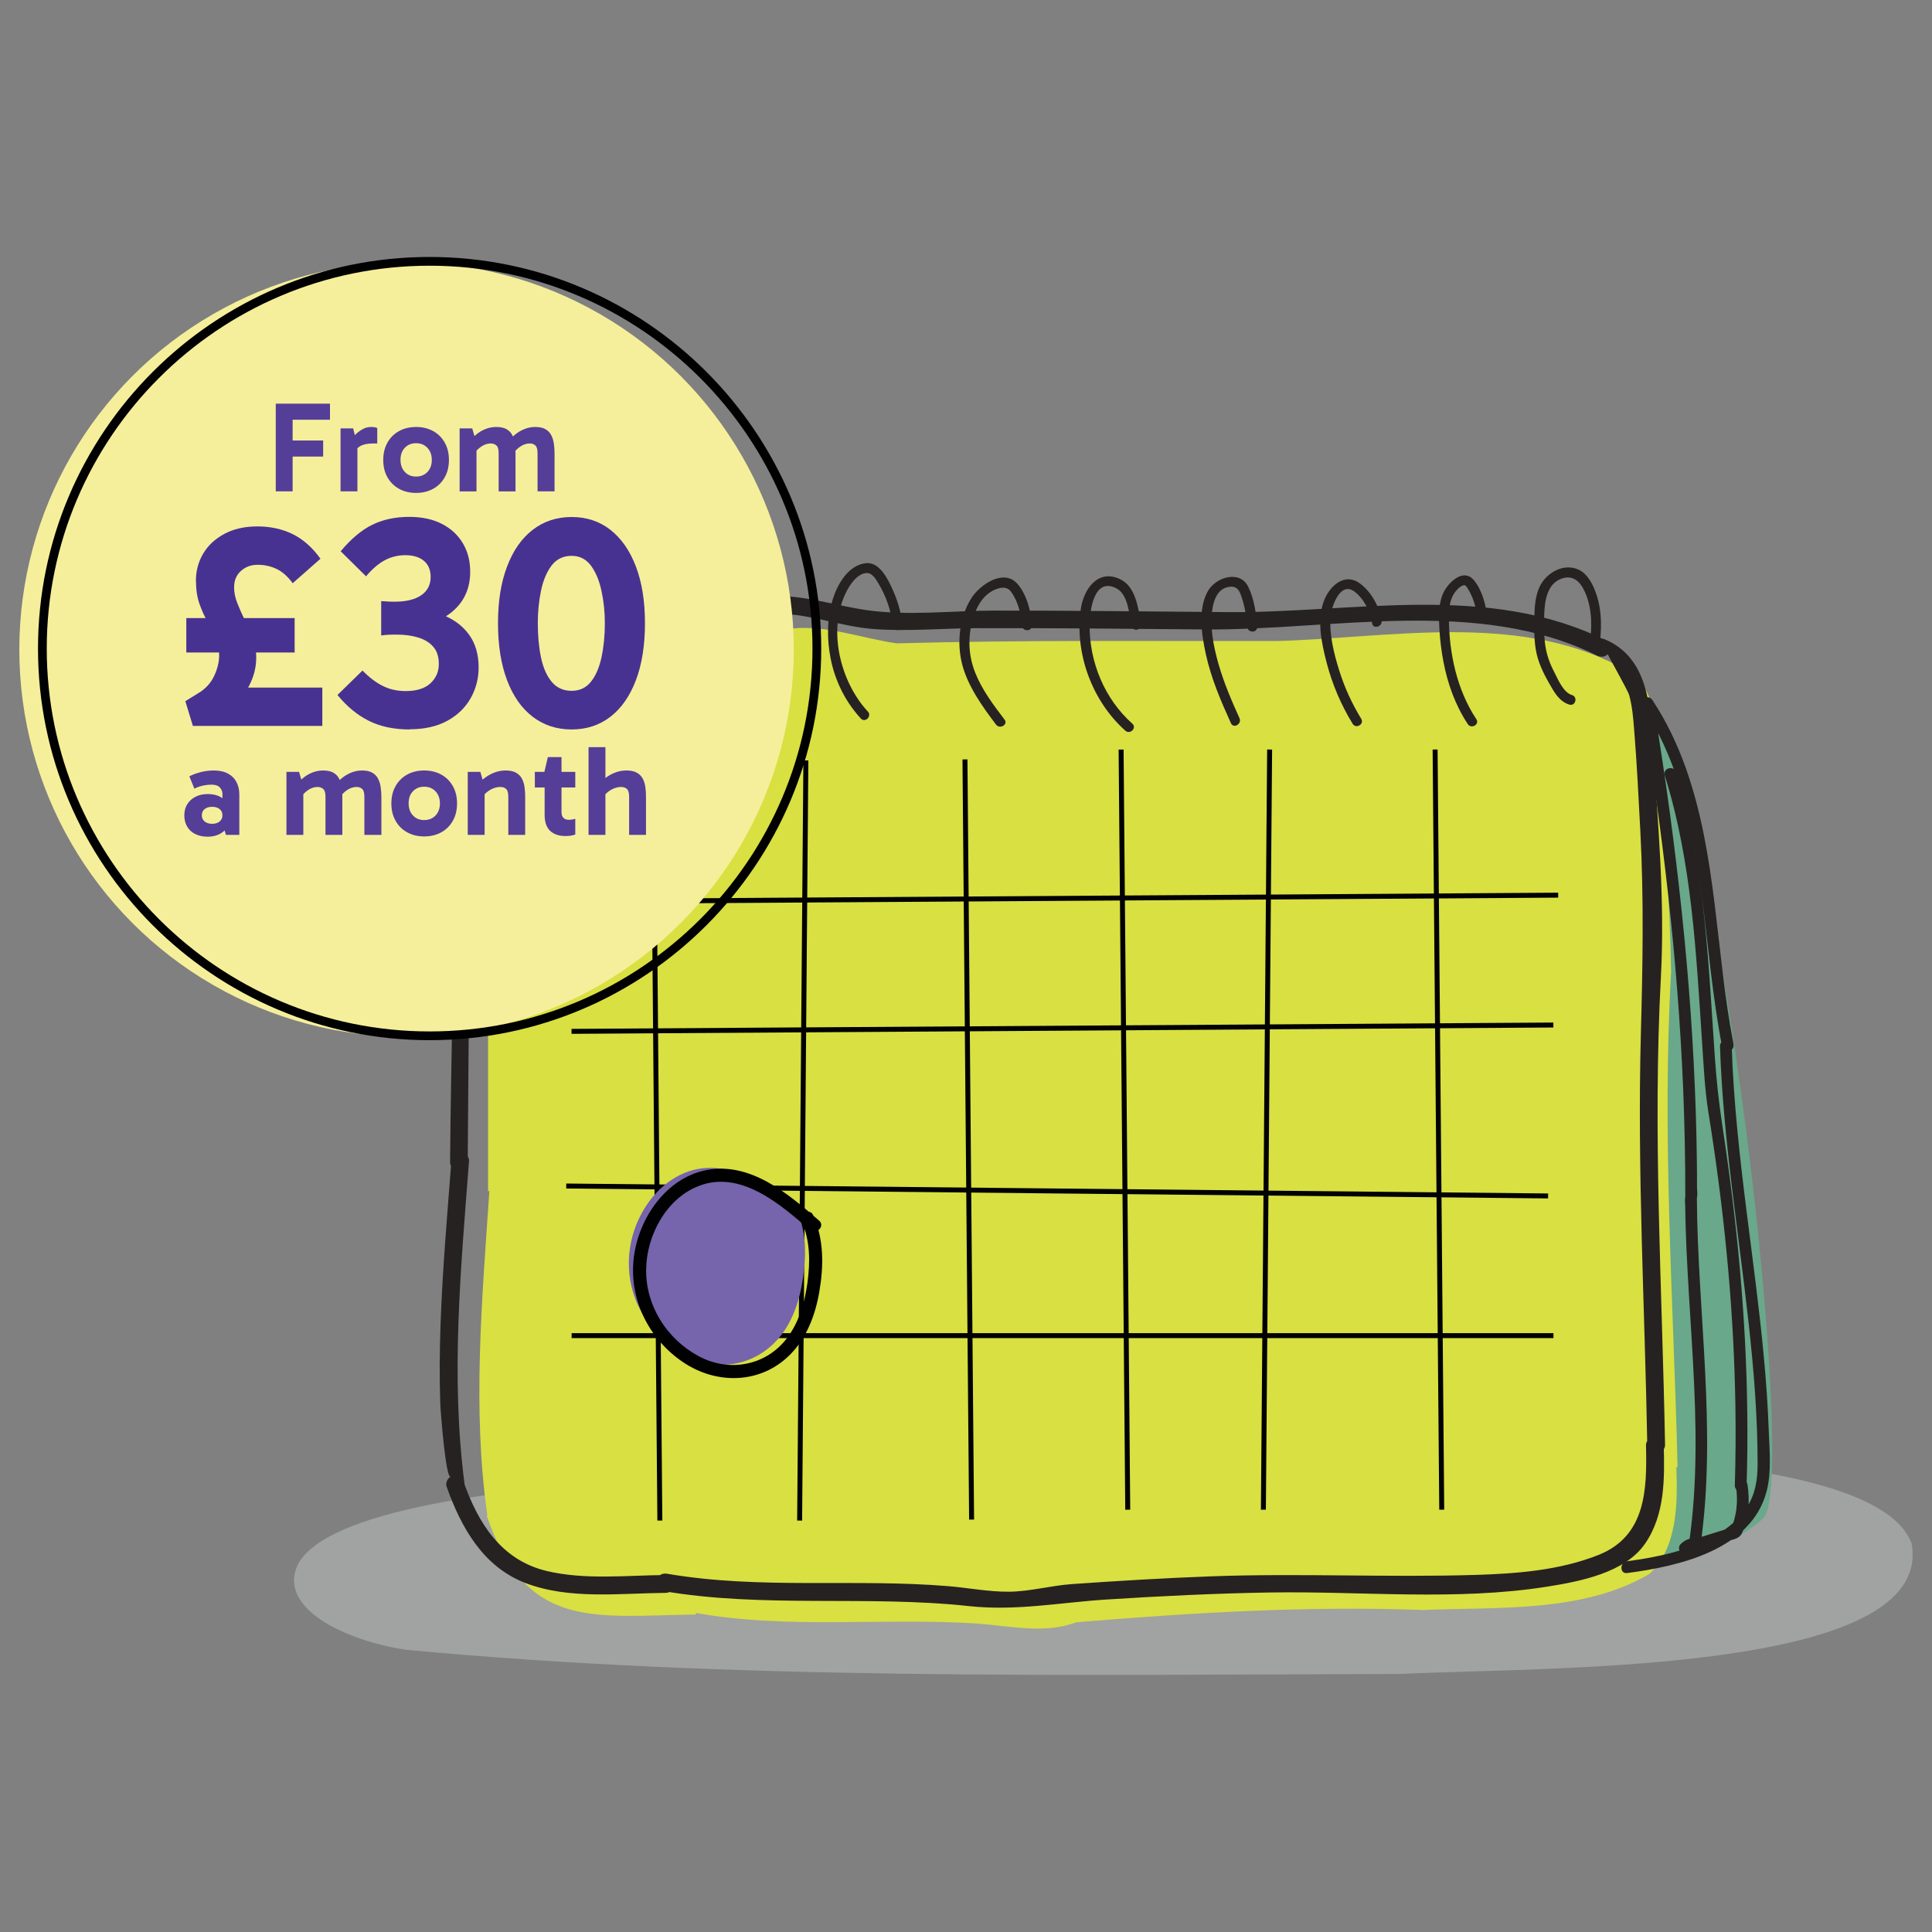 <?xml version="1.0" encoding="utf-8"?>
<svg xmlns="http://www.w3.org/2000/svg" id="Layer_1" data-name="Layer 1" viewBox="0 0 300 300">
  <rect x="0" y="0" width="300" height="300" fill="#808080" stroke="none"/>
  <defs>
    <style>
      .cls-1 {
        fill: #010101;
      }

      .cls-2 {
        fill: #69a88a;
      }

      .cls-3 {
        fill: #c1c3c4;
      }

      .cls-4 {
        fill: #d9e041;
      }

      .cls-5 {
        fill: #7664ac;
      }

      .cls-6 {
        fill: #f5ef9b;
      }

      .cls-7 {
        fill: #483291;
      }

      .cls-8 {
        opacity: .5;
      }

      .cls-9 {
        fill: #553e98;
      }

      .cls-10 {
        fill: #262222;
      }
    </style>
  </defs>
  <g class="cls-8">
    <path class="cls-3" d="M296.84,239.69c-2.34-6.38-13.77-9.43-23.03-11.05-2.05-1.15-4.79-1.86-7.91-1.9-29.4-.36-58.82-.25-88.22.32-26.83,1.71-122.14-.85-131.38,15.77-3.38,6.79,7.14,11.9,16.75,13.35,50.94,4.78,103.15,3.88,154.59,3.75,21.84-1.12,82.85.17,79.2-20.25Z"/>
  </g>
  <path class="cls-2" d="M256.35,111.65v131.12s11.96-1.67,17.47-7.06c5.51-5.39-6.75-113.06-17.47-124.05Z"/>
  <path class="cls-4" d="M122.95,97.6c5.47-.57,10.91,1.53,16.3,2.3,19.63-.54,39.32-.33,58.97-.36,17.15-.46,37-4.46,52.91,3.79l.06-.07c5.16,1.66,6.17,8.31,6.45,13.18.85,11.46,1.62,22.96,1.85,34.44-1.46,25.69.38,51.24,1,76.88l-.19.08c.21,5.64.18,12.51-4.18,16.56-10.28,6.07-23.58,5.11-35.16,5.6-17.95-.66-35.96.42-53.86,1.91-4.84,1.85-10.3.57-15.42.19-14.55-.95-29.22.93-43.7-1.65l.13.25c-15.92.21-26.41,2.57-32.53-15.34l.1-.06c-2.39-16.54-.8-33.76.31-50.42l-.2.14v-52.2l-.17-.24c.35-12.3-4.88-35.14,11.83-37.48,4.89-.82,10.25-2.87,14.96-.48,5.34.06,15.24,2.19,20.53,2.95"/>
  <path class="cls-10" d="M114.89,110.12c-3.85-6.02-7.31-14.27-3.13-21.05.94-1.53,2.41-3,4.26-3.28,1.5-.23,2.31.49,3.02,1.7,1.34,2.26,1.87,4.89,2.76,7.34.34.92,1.82.52,1.48-.41-1.28-3.52-2.35-11.02-7.58-10.13-3.02.51-5.15,3.25-6.24,5.93-1.19,2.95-1.35,6.25-.81,9.36.72,4.09,2.68,7.85,4.9,11.31.53.83,1.86.06,1.33-.77h0Z"/>
  <path class="cls-10" d="M134.75,110.48c-4.3-4.65-6.31-12.77-3.31-18.63.57-1.12,1.7-2.8,3.13-2.87.85-.04,1.42.93,1.81,1.58,1.14,1.88,2.07,4.32,2.18,6.54.05.98,1.59.99,1.54,0-.12-2.16-.9-4.37-1.84-6.3-.71-1.45-1.92-3.56-3.82-3.35-2.74.31-4.41,3.29-5.14,5.64-.9,2.93-.91,6.16-.32,9.16.68,3.47,2.29,6.72,4.69,9.32.67.73,1.76-.36,1.09-1.09h0Z"/>
  <path class="cls-10" d="M155.98,111.73c-1.73-2.27-3.5-4.62-4.56-7.3-1.13-2.86-1.17-5.91-.19-8.82.47-1.4,1.26-2.82,2.52-3.65.88-.58,2.39-1.15,3.17-.17,1.07,1.37,1.7,3.6,1.77,5.33.04.98,1.57.99,1.54,0-.08-2.12-.85-4.99-2.34-6.56-2.13-2.24-5.7.25-6.98,2.21-1.94,2.96-2.38,7.04-1.5,10.41s3.1,6.49,5.25,9.33c.59.78,1.92.01,1.33-.77h0Z"/>
  <path class="cls-10" d="M175.83,112.37c-4.31-3.83-6.67-9.55-6.64-15.29.01-2.18.64-7.5,4.13-5.74,1.86.94,2.02,4.07,2.41,5.89.21.97,1.69.56,1.48-.41-.53-2.47-.8-5.79-3.42-6.95-3.38-1.49-5.5,1.66-5.95,4.6-1.04,6.87,1.72,14.38,6.9,18.99.74.65,1.83-.43,1.09-1.09h0Z"/>
  <path class="cls-10" d="M192.47,111.52c-1.24-2.73-2.42-5.49-3.25-8.37-.79-2.78-1.44-5.95-.92-8.83.23-1.29.82-2.75,2.21-3.12,1.19-.32,1.78.11,2.15,1.12.57,1.57.9,3.34,1.01,5.01.06.98,1.6.99,1.54,0-.13-2.04-.48-4.42-1.41-6.26-1.31-2.59-4.95-1.44-6.18.61-1.67,2.8-1.04,6.84-.39,9.84.81,3.75,2.33,7.3,3.91,10.78.41.9,1.73.12,1.33-.77h0Z"/>
  <path class="cls-10" d="M211.37,111.61c-1.44-2.35-2.59-4.85-3.41-7.48-.82-2.61-1.55-5.52-1.36-8.27.11-1.59,1.48-5.64,3.69-4.02,1.48,1.08,2.51,3.15,2.77,4.94.14.97,1.62.56,1.48-.41-.32-2.16-1.67-4.59-3.48-5.85-2.22-1.55-4.41.33-5.34,2.44-1.35,3.08-.52,6.86.29,9.98.87,3.33,2.23,6.52,4.03,9.45.52.84,1.84.07,1.33-.77h0Z"/>
  <path class="cls-10" d="M229.24,111.67c-3.03-4.59-4.23-10.27-4.26-15.72,0-1.35.11-2.84.93-3.96.26-.36.98-1.18,1.51-1.11.22.03.37.32.49.51.81,1.25,1.42,3.14,1.42,4.64,0,.99,1.53.99,1.54,0,0-1.9-.76-4.42-1.97-5.9-1.71-2.1-4.24.49-4.92,2.25-.64,1.67-.57,3.53-.47,5.28s.3,3.38.62,5.05c.65,3.45,1.85,6.79,3.79,9.73.54.82,1.87.05,1.33-.77h0Z"/>
  <path class="cls-10" d="M119.47,95.3c5.68-.28,10.7,1.97,16.24,2.38,5.24.39,10.71-.12,15.97-.14,11.77-.03,23.54.1,35.31.2,19.82.17,42.49-5.12,60.99,4.06.54.27,1.22.25,1.66-.21-.03.03,3.13,5.6,3.34,6.35.47,1.71.62,3.47.76,5.23.43,5.27.69,10.56.97,15.84.56,10.63.37,21.05.08,31.68-.57,21.22.62,42.44,1,63.66.34-.44.67-.88,1.01-1.32l-.2.08c-.56.22-1.02.68-1.01,1.32.17,6.88-.01,14.09-7.37,17.02-6.02,2.39-12.61,2.9-19.02,3.1-13.69.42-27.36-.28-41.06.22-7.25.27-14.49.7-21.72,1.21-3.26.23-6.46,1.15-9.72,1.18-3.16.03-6.31-.6-9.44-.86-14.57-1.21-29.19.55-43.68-1.93-1.19-.2-2.11.89-1.55,2.01l.13.25,1.18-2.06c-6.05.05-12.52.79-18.46-.63-7.04-1.69-10.6-7.37-12.9-13.85l-.63,1.55.1-.06c.37-.22.74-.72.68-1.18-2.17-16.68-.57-33.42.7-50.1.08-1-1.23-1.75-2.06-1.18l-.2.14,2.06,1.18c.11-14.82.23-29.64.34-44.46.06-8.31-.66-16.62-.49-24.96.09-4.12.41-8.58,2.33-12.31,2.3-4.45,6.13-5.62,10.75-6.47,3.82-.71,7.56-1.76,11.43-.69,2.07.57,3.9.74,6.09,1.01,5.38.66,10.68,1.84,16.03,2.69,1.72.27,2.47-2.37.73-2.64-5.54-.87-11.03-2.09-16.6-2.77-2.97-.37-5.88-1.35-8.85-1.5-3.23-.17-6.4.7-9.55,1.28-8.65,1.6-13.26,6.26-14.59,15.07-1.21,8.03-.1,16.33.06,24.36.35,17.11-.29,34.3-.42,51.41,0,.98,1.19,1.78,2.06,1.18l.2-.14c-.69-.39-1.37-.79-2.06-1.18-.64,8.35-1.37,16.71-1.67,25.08-.15,4.19-.2,8.38-.05,12.57.04,1.22.86,11.77,1.61,11.32-.49.29-.83.98-.63,1.55,2.27,6.38,5.68,12.48,12.32,15,6.77,2.57,14.62,1.56,21.69,1.5,1.09,0,1.64-1.14,1.18-2.06l-.13-.25c-.52.67-1.03,1.34-1.55,2.01,15.76,2.7,31.72.64,47.54,2.35,7.39.8,14.09-.55,21.46-1.02,8.44-.54,16.9-.95,25.36-1.09,14.26-.23,28.9,1.34,43.05-.91,5.08-.81,12.07-2.14,15.19-6.69s3.01-10.14,2.89-15.24c-.34.44-.67.88-1.01,1.32l.2-.08c.56-.22,1.02-.68,1.01-1.32-.44-24.25-1.94-48.52-.64-72.76.62-11.68-.44-23.53-1.21-35.19-.43-6.52-.64-14.29-7.58-17.17-.43-.18-1.03.03-1.33.35l-.07.07c.55-.07,1.11-.14,1.66-.21-18.27-9.06-39.15-4.25-58.66-4.4-12.08-.09-24.16-.25-36.24-.24-6.45,0-13.45.85-19.84-.06-5.17-.74-9.86-2.44-15.15-2.18-1.75.09-1.76,2.83,0,2.74h0Z"/>
  <path class="cls-10" d="M252.63,244.27c8.04-1.06,19.3-3.57,21.69-12.7.79-3.03.44-6.38.33-9.47-.14-3.84-.41-7.67-.77-11.49-.7-7.51-1.73-14.99-2.67-22.48-1.07-8.53-2.03-17.09-2.31-25.69l-.45.79.3-.13c.39-.16.49-.67.42-1.03-2.76-14.18-2.52-29.02-7.38-42.76-1.32-3.72-3.02-7.3-5.2-10.6-.59-.89-1.84-.31-1.67.7,3.26,19.73,5.61,39.63,6.44,59.62.23,5.63.34,11.27.33,16.91l.45-.79c-.69.5-.47,1.39-.46,2.14.01,1.19.04,2.39.08,3.58.07,2.24.17,4.49.3,6.73.25,4.65.58,9.3.83,13.95.51,9.31.73,18.7-.6,27.95l.88-.67c-.89.02-1.57.32-2.2.94s0,1.8.89,1.53c2.15-.67,4.3-1.34,6.45-2.01.89-.28,1.79-.35,2.2-1.26,1.06-2.35,1.22-5.04.83-7.56-.04-.28-.36-.6-.64-.64l-.16-.02c.22.29.45.59.67.88.47-14.94-.39-29.89-2.22-44.72-.46-3.71-.97-7.4-1.53-11.09s-.93-7.09-1.18-10.7c-.49-7.07-.86-14.15-1.59-21.2-.81-7.8-2.08-15.57-4.43-23.07-.35-1.12-2.11-.64-1.76.49,4.22,13.47,4.88,27.64,5.81,41.63.24,3.55.4,7.12.96,10.63.59,3.67,1.13,7.36,1.61,11.05.94,7.25,1.66,14.53,2.1,21.83.51,8.37.66,16.77.4,25.15-.01.36.29.83.67.88l.16.02-.64-.64c.34,2.21.08,4.47-.8,6.52l.55-.42c-2.65.83-5.3,1.65-7.95,2.48.3.51.59,1.02.89,1.53.23-.3.53-.43.91-.41.36,0,.82-.28.88-.67,2.57-17.97-.46-36.02-.56-54.04l-.45.79c.73-.53.48-1.62.47-2.4,0-1.3,0-2.59-.02-3.89-.03-2.59-.09-5.18-.17-7.77-.17-5.18-.44-10.35-.8-15.51-.73-10.33-1.84-20.63-3.22-30.89-.78-5.8-1.66-11.58-2.62-17.35-.56.23-1.11.47-1.67.7,8.01,12.08,8.92,27.11,10.62,41.08.48,3.96,1.02,7.92,1.78,11.84.14-.34.28-.69.42-1.03l-.3.13c-.28.12-.46.5-.45.79.47,14.5,2.89,28.83,4.47,43.23.79,7.18,1.37,14.4,1.37,21.62,0,2.45-.33,4.7-1.68,6.79-1.14,1.77-2.8,3.14-4.6,4.2-4.21,2.48-9.21,3.53-14,4.16-1.15.15-1.16,1.98,0,1.83h0Z"/>
  <path class="cls-10" d="M98.96,109.13c-3.32-5.25-3.59-11.7-3.12-17.73.15-1.89.3-7.49,3.56-6.38,2.71.92,2.75,4.8,3.05,7.13.13.97,1.66.98,1.54,0-.38-2.91-.49-6.69-3.43-8.28-1.24-.67-2.72-.71-3.88.15-1.23.91-1.74,2.5-1.99,3.94-.64,3.68-.75,7.63-.39,11.35.35,3.74,1.32,7.4,3.34,10.6.53.83,1.86.06,1.33-.77h0Z"/>
  <path class="cls-10" d="M244.1,107.93c-1.39-.42-2.19-2.49-2.81-3.68-.89-1.69-1.37-3.42-1.47-5.32-.09-1.66-.11-3.41.09-5.07.19-1.54.76-3.2,2.28-3.89,2-.9,3.21.32,3.96,2.05,1.13,2.59,1.08,5.62.65,8.36-.15.97,1.33,1.38,1.48.41.44-2.81.53-5.78-.4-8.51-.47-1.4-1.28-3.09-2.67-3.78-2.35-1.17-5.14.44-6.15,2.63-.63,1.38-.76,2.94-.8,4.44-.04,1.73-.07,3.48.2,5.2.3,1.91,1.12,3.63,2.07,5.29.77,1.35,1.56,2.87,3.16,3.35.95.29,1.35-1.2.41-1.48h0Z"/>
  <rect class="cls-1" x="101.55" y="118.08" width=".77" height="118.04" transform="translate(-1.53 .89) rotate(-.5)"/>
  <rect class="cls-1" x="65.64" y="176.72" width="118.04" height=".77" transform="translate(-53.47 300.3) rotate(-89.53)"/>
  <rect class="cls-1" x="149.96" y="117.93" width=".77" height="118.04" transform="translate(-1.53 1.31) rotate(-.5)"/>
  <rect class="cls-1" x="174.2" y="116.4" width=".77" height="118.04" transform="translate(-1.51 1.52) rotate(-.5)"/>
  <rect class="cls-1" x="137.66" y="175.04" width="118.04" height=".77" transform="translate(19.63 370.64) rotate(-89.53)"/>
  <rect class="cls-1" x="222.96" y="116.4" width=".77" height="118.04" transform="translate(-1.51 1.94) rotate(-.5)"/>
  <rect class="cls-1" x="89.51" y="139.1" width="152.46" height=".77" transform="translate(-.91 1.08) rotate(-.37)"/>
  <rect class="cls-1" x="88.76" y="159.26" width="152.46" height=".77" transform="translate(-1.04 1.08) rotate(-.37)"/>
  <rect class="cls-1" x="88.76" y="207.01" width="152.46" height=".77"/>
  <rect class="cls-1" x="163.77" y="108.69" width=".77" height="152.47" transform="translate(-22.42 347.21) rotate(-89.42)"/>
  <path class="cls-5" d="M124.8,189.11c-4.18-3.65-8.93-7.56-14.13-7.76-4.27-.17-7.83,2.31-10.05,5.47-2.9,4.11-3.96,9.74-1.92,15.01s7.54,9.85,13.09,10.07c3.95.16,7.43-1.82,9.59-4.68,2.15-2.86,3.11-6.51,3.49-10.23.29-2.92.22-6.05-1.14-8.94"/>
  <path class="cls-1" d="M127.19,189.54c-4.79-4.18-10.75-9.23-17.6-7.83-6.18,1.26-10.36,7.42-11.15,13.38-.87,6.51,2.24,12.79,7.63,16.43,5.2,3.51,12.03,3.41,16.59-1.15,2.6-2.6,3.95-6.2,4.56-9.77.69-4.02.74-8.13-.95-11.91-.54-1.2-2.3-.16-1.77,1.03,1.33,2.98,1.31,6.31.88,9.48-.4,2.88-1.21,5.78-2.89,8.19-3.21,4.64-9.15,5.82-14.03,3.18-4.91-2.65-8.2-7.81-8.13-13.43.06-5.26,3.08-11,8.16-12.98,6.5-2.54,12.7,2.85,17.25,6.82.99.86,2.44-.58,1.45-1.45h0Z"/>
  <circle class="cls-6" cx="63.13" cy="100.86" r="60.13"/>
  <path class="cls-1" d="M66.71,161.52c-33.53,0-60.81-27.28-60.81-60.81s27.28-60.81,60.81-60.81,60.81,27.28,60.81,60.81-27.28,60.81-60.81,60.81ZM66.71,41.26c-32.78,0-59.45,26.67-59.45,59.45s26.67,59.45,59.45,59.45,59.45-26.67,59.45-59.45-26.67-59.45-59.45-59.45Z"/>
  <g>
    <g>
      <path class="cls-9" d="M45.44,76.3h-2.62v-13.62h8.42v2.5h-6.64l.84-1.02v12.14ZM44.72,70.9v-2.5h5.46v2.5h-5.46Z"/>
      <path class="cls-9" d="M54.84,66.52l.66,2.7v7.08h-2.62v-9.78h1.96ZM54.96,70.56l-.48-.22v-2l.18-.22c.15-.24.37-.5.67-.78.3-.28.65-.52,1.04-.73.39-.21.8-.31,1.23-.31.21,0,.41.01.58.04.17.03.31.07.4.14v2.38h-.64c-.87,0-1.53.14-2,.41-.47.27-.79.7-.98,1.29Z"/>
      <path class="cls-9" d="M64.61,76.54c-1.01,0-1.9-.22-2.67-.65-.77-.43-1.36-1.03-1.79-1.8-.43-.77-.64-1.66-.64-2.67s.21-1.9.64-2.67c.43-.77,1.02-1.37,1.79-1.8.77-.43,1.66-.65,2.67-.65s1.9.22,2.67.65c.77.43,1.36,1.03,1.79,1.8.43.77.64,1.66.64,2.67s-.21,1.9-.64,2.67c-.43.77-1.02,1.37-1.79,1.8-.77.43-1.66.65-2.67.65ZM64.61,74c.72,0,1.31-.24,1.76-.71.45-.47.68-1.1.68-1.87s-.23-1.4-.68-1.88c-.45-.48-1.04-.72-1.76-.72s-1.3.24-1.75.71c-.45.47-.67,1.1-.67,1.87s.22,1.4.67,1.88c.45.48,1.03.72,1.75.72Z"/>
      <path class="cls-9" d="M71.37,76.3v-9.78h1.96l.54,1.88-.84-.04c.35-.4.73-.75,1.14-1.06.41-.31.86-.55,1.35-.73.49-.18,1-.27,1.53-.27.67,0,1.2.11,1.6.34.4.23.7.53.89.92.19.39.33.82.4,1.31.07.49.11.99.11,1.51v5.92h-2.62v-5.94c0-.6-.12-1-.36-1.2-.24-.2-.53-.3-.86-.3-.48,0-.95.14-1.4.43-.45.29-.83.65-1.14,1.09l-.34-1.36h.66v7.28h-2.62ZM83.47,76.3v-5.94c0-.6-.12-1-.35-1.2-.23-.2-.52-.3-.85-.3-.48,0-.95.14-1.4.43-.45.29-.83.65-1.14,1.09l-.66-2.02c.35-.4.73-.75,1.15-1.06.42-.31.87-.55,1.36-.73.49-.18,1-.27,1.53-.27.65,0,1.18.11,1.58.34.4.23.7.53.9.92.2.39.34.82.41,1.31.07.49.11.99.11,1.51v5.92h-2.64Z"/>
    </g>
    <g>
      <path class="cls-9" d="M32.22,129.92c-.72,0-1.35-.14-1.9-.41-.55-.27-.97-.66-1.26-1.16-.29-.5-.44-1.08-.44-1.75s.16-1.25.47-1.74c.31-.49.74-.88,1.29-1.15.55-.27,1.17-.41,1.86-.41.95,0,1.72.22,2.31.65.59.43,1,1.05,1.21,1.85l-1.22-.16v-2.36c0-.37-.13-.71-.4-1-.27-.29-.7-.44-1.3-.44-.37,0-.79.04-1.24.13-.45.09-.93.25-1.42.49l-.78-1.92c.57-.28,1.18-.5,1.83-.66.65-.16,1.3-.24,1.95-.24.89,0,1.63.16,2.22.48.59.32,1.03.76,1.32,1.32.29.56.44,1.2.44,1.92v6.28h-2.08l-.56-1.86,1.24-.36c-.23.79-.64,1.4-1.25,1.84-.61.44-1.37.66-2.29.66ZM32.94,127.92c.48,0,.87-.12,1.16-.36.29-.24.44-.56.44-.96s-.15-.74-.44-.97c-.29-.23-.68-.35-1.16-.35s-.87.12-1.16.35c-.29.23-.44.56-.44.97s.15.72.44.96c.29.24.68.36,1.16.36Z"/>
      <path class="cls-9" d="M44.48,129.64v-9.78h1.96l.54,1.88-.84-.04c.35-.4.73-.75,1.14-1.06.41-.31.86-.55,1.35-.73.49-.18,1-.27,1.53-.27.67,0,1.2.11,1.6.34.4.23.7.53.89.92.19.39.33.82.4,1.31.07.49.11.99.11,1.51v5.92h-2.62v-5.94c0-.6-.12-1-.36-1.2-.24-.2-.53-.3-.86-.3-.48,0-.95.14-1.4.43-.45.29-.83.65-1.14,1.09l-.34-1.36h.66v7.28h-2.62ZM56.58,129.64v-5.94c0-.6-.12-1-.35-1.2-.23-.2-.52-.3-.85-.3-.48,0-.95.14-1.4.43-.45.29-.83.65-1.14,1.09l-.66-2.02c.35-.4.73-.75,1.15-1.06.42-.31.87-.55,1.36-.73.49-.18,1-.27,1.53-.27.65,0,1.18.11,1.58.34.4.23.7.53.9.92.2.39.34.82.41,1.31.07.49.11.99.11,1.51v5.92h-2.64Z"/>
      <path class="cls-9" d="M65.87,129.88c-1.01,0-1.9-.22-2.67-.65-.77-.43-1.36-1.03-1.79-1.8-.43-.77-.64-1.66-.64-2.67s.21-1.9.64-2.67c.43-.77,1.02-1.37,1.79-1.8.77-.43,1.66-.65,2.67-.65s1.9.22,2.67.65c.77.43,1.36,1.03,1.79,1.8.43.77.64,1.66.64,2.67s-.21,1.9-.64,2.67c-.43.77-1.02,1.37-1.79,1.8-.77.43-1.66.65-2.67.65ZM65.87,127.34c.72,0,1.31-.24,1.76-.71.45-.47.68-1.1.68-1.87s-.23-1.4-.68-1.88c-.45-.48-1.04-.72-1.76-.72s-1.3.24-1.75.71c-.45.47-.67,1.1-.67,1.87s.22,1.4.67,1.88c.45.48,1.03.72,1.75.72Z"/>
      <path class="cls-9" d="M78.51,119.64c.67,0,1.2.11,1.61.34.41.23.71.53.92.92.21.39.34.82.41,1.31.07.49.1.99.1,1.51v5.92h-2.62v-5.94c0-.6-.12-1-.35-1.2-.23-.2-.53-.3-.89-.3-.33,0-.67.06-1.02.19-.35.13-.67.31-.97.54s-.56.5-.77.79l-.34-1.36h.66v7.28h-2.62v-9.78h1.96l.54,1.88-.84-.04c.35-.4.74-.75,1.19-1.06.45-.31.92-.55,1.43-.73.51-.18,1.04-.27,1.6-.27Z"/>
      <path class="cls-9" d="M83.05,122.28v-2.42h6.28v2.42h-6.28ZM87.81,129.82c-1,0-1.79-.26-2.37-.79s-.87-1.37-.87-2.53v-6.52l-.04-.12.54-2.3h2.12v8.52c0,.43.1.74.31.93.21.19.47.29.79.29.21,0,.41-.02.58-.05.17-.03.33-.07.46-.11v2.44c-.21.08-.44.14-.68.18-.24.04-.52.06-.84.06Z"/>
      <path class="cls-9" d="M91.39,129.64v-13.62h2.62v13.62h-2.62ZM97.69,129.64v-5.94c0-.6-.12-1-.35-1.2-.23-.2-.53-.3-.89-.3-.33,0-.67.06-1.02.19-.35.13-.67.31-.97.54s-.56.5-.77.79l-.64-2.02c.35-.4.74-.75,1.19-1.06.45-.31.92-.55,1.43-.73.51-.18,1.04-.27,1.6-.27.67,0,1.2.11,1.61.34.41.23.71.53.92.92.21.39.34.82.41,1.31.07.49.1.99.1,1.51v5.92h-2.62Z"/>
    </g>
    <g>
      <path class="cls-7" d="M30.42,90.17c0-1.53.38-2.93,1.12-4.19.75-1.27,1.84-2.29,3.28-3.07,1.44-.78,3.16-1.17,5.15-1.17s3.86.4,5.48,1.2c1.62.8,3.06,2.07,4.31,3.82l-4.31,3.8c-.78-1.06-1.62-1.8-2.53-2.23-.91-.42-1.87-.63-2.91-.63s-1.86.31-2.58.94c-.72.63-1.08,1.48-1.08,2.58,0,.78.17,1.61.52,2.48.34.87.74,1.77,1.2,2.67.45.91.85,1.84,1.2,2.79.34.95.52,1.91.52,2.88,0,1.34-.27,2.62-.82,3.84-.55,1.22-1.23,2.27-2.06,3.16-.83.89-1.65,1.52-2.46,1.9l-.61-4.17h16.21v5.95h-20.1l-1.17-3.84,1.97-1.22c1.12-.66,1.95-1.54,2.48-2.65.53-1.11.8-2.19.8-3.26,0-.97-.19-1.87-.56-2.72-.37-.84-.8-1.68-1.26-2.51-.47-.83-.88-1.75-1.24-2.76-.36-1.01-.54-2.21-.54-3.58ZM45.75,101.32h-16.82v-5.34h16.82v5.34Z"/>
      <path class="cls-7" d="M63.64,113.27c-2.47,0-4.59-.45-6.37-1.34-1.78-.89-3.41-2.23-4.87-4.01l3.89-3.8c1.03,1.06,2.08,1.86,3.14,2.39,1.06.53,2.25.8,3.56.8,1.69,0,2.97-.4,3.84-1.2.87-.8,1.31-1.8,1.31-3.02,0-1.12-.29-2.01-.87-2.67-.58-.66-1.36-1.13-2.34-1.43-.98-.3-2.1-.45-3.35-.45-.37,0-.77,0-1.19.02-.42.02-.82.05-1.2.12v-5.34c.5.03.89.05,1.17.07.28.02.59.02.94.02,1.78,0,3.16-.34,4.12-1.01.97-.67,1.45-1.62,1.45-2.84,0-1.06-.34-1.89-1.03-2.48-.69-.59-1.66-.89-2.91-.89-1.16,0-2.23.27-3.21.8-.98.53-1.94,1.36-2.88,2.48l-3.94-3.89c1.62-1.94,3.26-3.31,4.92-4.12,1.66-.81,3.56-1.22,5.72-1.22,1.97,0,3.65.36,5.06,1.08,1.41.72,2.49,1.72,3.26,3,.77,1.28,1.15,2.76,1.15,4.45,0,2.59-.95,4.67-2.83,6.23-1.89,1.56-4.48,2.34-7.76,2.34v-2.95c2.34,0,4.41.34,6.21,1.03,1.8.69,3.19,1.72,4.19,3.09,1,1.37,1.5,3.08,1.5,5.11,0,1.72-.41,3.31-1.24,4.78-.83,1.47-2.04,2.64-3.63,3.51-1.59.87-3.53,1.31-5.81,1.31Z"/>
      <path class="cls-7" d="M88.76,113.27c-2.31,0-4.33-.66-6.04-1.97-1.72-1.31-3.05-3.2-3.98-5.67-.94-2.47-1.41-5.42-1.41-8.86s.47-6.34,1.41-8.81c.94-2.47,2.26-4.37,3.98-5.69,1.72-1.33,3.73-1.99,6.04-1.99s4.32.66,6.02,1.99c1.7,1.33,3.02,3.23,3.96,5.69.94,2.47,1.41,5.4,1.41,8.81s-.47,6.39-1.41,8.86c-.94,2.47-2.26,4.36-3.96,5.67-1.7,1.31-3.71,1.97-6.02,1.97ZM88.76,107.27c1.25,0,2.25-.47,3-1.41.75-.94,1.3-2.2,1.64-3.8.34-1.59.52-3.36.52-5.3,0-1.72-.17-3.38-.52-4.99-.34-1.61-.89-2.92-1.64-3.94-.75-1.01-1.75-1.52-3-1.52-1.31,0-2.35.51-3.12,1.52-.77,1.02-1.31,2.33-1.64,3.94-.33,1.61-.49,3.27-.49,4.99,0,1.94.16,3.7.49,5.3.33,1.59.88,2.86,1.66,3.8.78.94,1.81,1.41,3.09,1.41Z"/>
    </g>
  </g>
</svg>